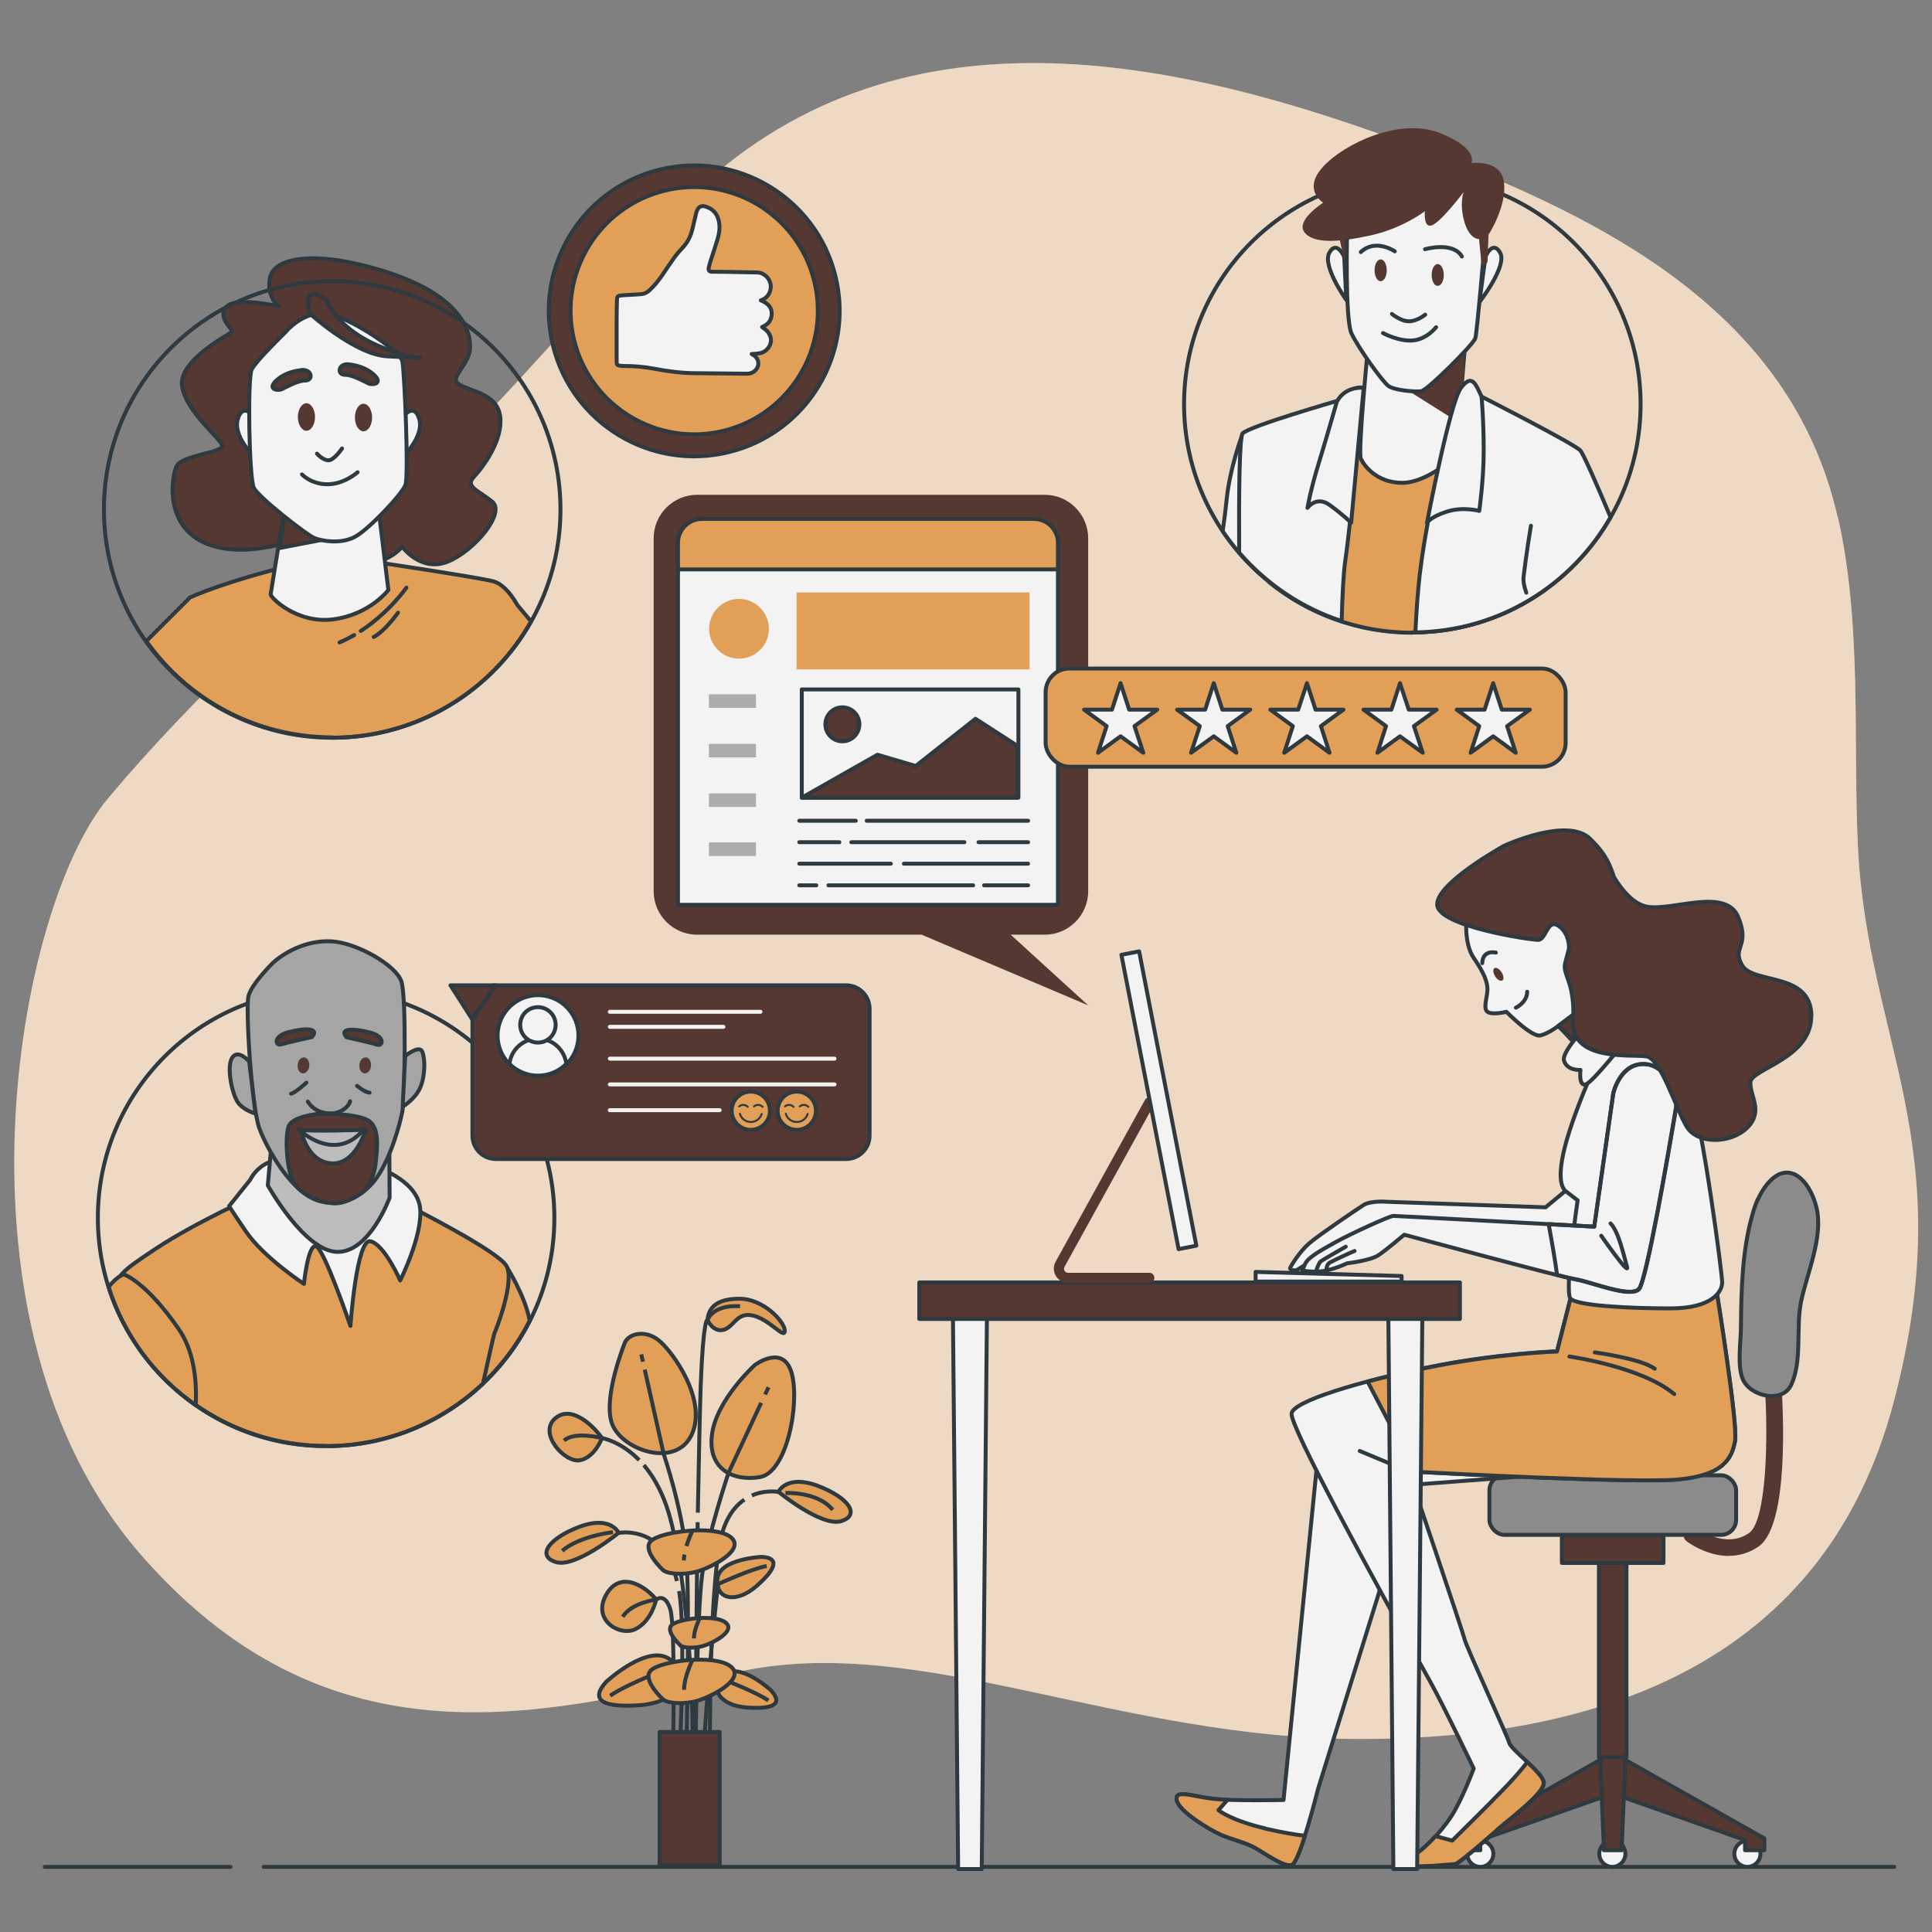 <svg xmlns="http://www.w3.org/2000/svg" id="a" data-name="Layer 1" viewBox="0 0 1080 1080"><rect x="0" y="0" width="1080" height="1080" fill="#808080" stroke="none"/><defs><style>      .c, .d, .e, .f, .g, .h, .i, .j, .k, .l {        stroke-width: 2.2px;      }      .c, .d, .e, .f, .h, .i, .j, .k, .m, .l {        stroke: #263238;      }      .c, .d, .e, .g, .i, .j, .k, .m, .l {        stroke-linecap: round;        stroke-linejoin: round;      }      .c, .h, .n {        fill: #4f3028;      }      .o {        opacity: .7;      }      .o, .e {        fill: #fff;      }      .d {        fill: #a8a8a8;      }      .f, .g, .k, .m {        fill: none;      }      .f, .h {        stroke-miterlimit: 10;      }      .g {        stroke: #fff;      }      .p {        fill: #b0b0b0;      }      .q {        opacity: .9;      }      .i {        fill: #8c8c8c;      }      .j, .r {        fill: #eba252;      }      .m {        stroke-width: 1.1px;      }      .l {        fill: #c2c2c2;      }    </style></defs><g class="q"><g><path class="r" d="M1027.2,288.8c-26.2-114.7-130.9-166.8-232-205.1C656.7,31.2,499.4-2.5,383.4,112.3c-42.3,41.9-80.8,88.1-122.2,130.6-14.2,14.5-28.5,29-42.9,43.2-53.1,52.4-110.1,103-158,160.3-51.6,61.6-93.2,294.5,18.3,422.5,111.5,128.1,237.9,84.8,337.7,64.9,99.8-20,209.6,38.3,344.4,38.3s259.5-43.3,297.8-188c38.3-144.7-15-201.3-20-312.7-2.6-58.5,2.4-123.4-11.2-182.7Z"></path><path class="o" d="M1027.2,288.8c-26.2-114.7-130.9-166.8-232-205.1C656.7,31.2,499.4-2.5,383.4,112.3c-42.3,41.9-80.8,88.1-122.2,130.6-14.2,14.5-28.5,29-42.9,43.2-53.1,52.4-110.1,103-158,160.3-51.6,61.6-93.2,294.5,18.3,422.5,111.5,128.1,237.9,84.8,337.7,64.9,99.8-20,209.6,38.3,344.4,38.3s259.5-43.3,297.8-188c38.3-144.7-15-201.3-20-312.7-2.6-58.5,2.4-123.4-11.2-182.7Z"></path></g><g><line class="k" x1="128.9" y1="1043.6" x2="25" y2="1043.6"></line><line class="k" x1="1058.9" y1="1043.6" x2="147.4" y2="1043.6"></line></g><g><g><path class="j" d="M336.5,803.9s-4,10.9-12.4,12.4c-8.4,1.5-23.3-14.9-13.9-23.3,9.4-8.4,22.3,5,26.3,10.9Z"></path><path class="j" d="M349.4,750.3s-12.4,30.3-7.4,45.2c5,14.9,35.7,25.8,44.7,6.4,8.9-19.4-10.9-46.6-18.4-52.6-7.4-6-16.4-4-18.9,1Z"></path><path class="j" d="M421.8,763.2s-21.3,19.3-23.8,38.7c-2.5,19.4,11.9,26.3,26.8,23.8,14.9-2.5,22.3-40.2,17.9-57.6-4.5-17.4-20.8-5-20.8-5Z"></path><g><path class="j" d="M425.8,870.3s-23.8,1-24.8,12.4c-1,11.4,10.4,13.9,21.8,4,11.4-9.9,12.9-15.9,3-16.4Z"></path><path class="f" d="M401.4,885.5s18.8-8.6,27.2-10.1"></path></g><g><path class="j" d="M431.1,945s-17.5-16.2-26.3-8.8c-8.8,7.3-2.5,17.2,12.6,18.3,15.1,1.1,20.4-2,13.7-9.4Z"></path><path class="f" d="M403.2,938.4s19.3,7.3,26.3,12.2"></path></g><g><path class="j" d="M338.8,940.2s24.1-22.3,36.2-12.2c12.1,10.1,3.5,23.7-17.3,25.2-20.8,1.5-28.1-2.8-18.9-13Z"></path><path class="f" d="M377.4,931.1s-26.6,10-36.3,16.8"></path></g><path class="j" d="M366.8,894.2s-2.5,11.9-11.4,16.4c-8.9,4.5-24.8-5-16.4-19.4,8.4-14.4,23.3-3,27.8,3Z"></path><path class="j" d="M345.9,856.9s-4.5-9.9-21.8-3.5c-17.4,6.5-24.3,16.4-13.4,19.8,10.9,3.5,35.2-16.4,35.2-16.4Z"></path><path class="f" d="M342.6,856.5s-18.4,2-28.3,10.4"></path><path class="j" d="M395.5,737.9s3,6.9,8.9,5.5c6-1.5,7.4-10.4,16.9-7.9,9.4,2.5,17.4,13.4,17.4,8.4s-11.9-17.9-25.3-17.9-17.4,5.5-17.9,11.9Z"></path><path class="f" d="M345.9,856.9s21.4-4.1,30.3,19.6c.9,2.3,1.6,4.8,2.2,7.3"></path><path class="j" d="M435.1,834s4.5-9.9,21.8-3.5c17.4,6.5,24.3,16.4,13.4,19.8-10.9,3.5-35.2-16.4-35.2-16.4Z"></path><path class="f" d="M439.1,834.6s17.9-1,26.4,9.4"></path><path class="f" d="M435.1,834s-7.1-1.4-14.8,2"></path><path class="f" d="M357.3,816.2c-10.5-10.7-20.8-12.3-20.8-12.3,0,0-15.3-4-21.2,1.4"></path><g><line class="f" x1="359.4" y1="761.2" x2="358.5" y2="757.1"></line><path class="f" d="M383.6,980.5s2.2-85.4,0-111.4c-2.2-25.9-12.6-56.3-12.6-56.3l-10.6-47.2"></path><line class="f" x1="427.7" y1="779.5" x2="429.6" y2="775.5"></line><path class="f" d="M388.8,980.5s.7-77.9,3.7-100.2c3-22.2,14.8-57.1,14.8-57.1l18.2-39"></path><path class="f" d="M401.4,885.5s-5.2,44.7-8.2,95.1"></path><path class="f" d="M376.2,980.5s1.5-71.3-1.5-80.9c-3-9.6-7.9-5.4-7.9-5.4,0,0-13.7,1.6-18.7,9.6"></path><path class="f" d="M379.6,889.4c3.9,21.7.3,91.1.3,91.1"></path><path class="f" d="M416.1,838.3c-4.3,2.9-8.4,7.7-11.3,15.3-8.9,23.7-7.9,127-7.9,127"></path><path class="f" d="M359.9,819c4.6,5.4,9.1,12.8,12.6,22.7,11.9,34.1,16.3,122.4,14.1,138.7"></path><path class="f" d="M390,850.9c-.7,43-1.2,129.5-1.2,129.5"></path></g><path class="f" d="M390.1,845.6c.5-28.5,1.1-56.3,1.6-71.3,1.5-38.6,3.8-36.4,3.8-36.4,0,0,2.7-8.7,18.2-7.7"></path><g><path class="j" d="M371.1,878.1s-12.4-11.1-7.4-16.5c5-5.4,35.7-9.4,44.7-2.4,8.9,7.1-10.9,17-18.4,19.2-7.4,2.2-16.4,1.5-18.9-.4Z"></path><path class="f" d="M382.6,869c-.2,1.1-.3,2.2-.3,3.3"></path><path class="f" d="M386.9,856.1s-1.8,3.7-3.2,8.2"></path></g><g><path class="j" d="M371.1,950.4s-12.4-11.1-7.4-16.5c5-5.4,35.7-9.4,44.7-2.4,8.9,7.1-10.9,17-18.4,19.2-7.4,2.2-16.4,1.5-18.9-.4Z"></path><path class="f" d="M386.9,928.4s-4.5,9.1-4.5,16.2"></path></g><g><path class="j" d="M380.4,919.8s-8.4-7.5-5.1-11.2c3.4-3.7,24.3-6.4,30.3-1.6,6.1,4.8-7.4,11.6-12.5,13.1-5.1,1.5-11.1,1-12.8-.2Z"></path><path class="f" d="M391,904.9s-3.1,6.2-3.1,11"></path></g></g><rect class="c" x="368.7" y="968.2" width="33.6" height="74.5"></rect></g><g><path class="n" d="M966.5,869.8c-12.5,0-22.9-7.6-23.5-8.1-2.1-1.5-2.5-4.4-.9-6.5,1.5-2,4.4-2.5,6.5-.9.6.5,16.2,11.8,29.2,2.6,9.6-6.8,10.8-52.3,8.7-82.5-.2-2.6,1.7-4.8,4.3-5,2.6-.1,4.8,1.7,5,4.3.9,13,4.6,78.5-12.6,90.7-5.6,3.9-11.3,5.3-16.6,5.3Z"></path><rect class="c" x="893.8" y="868.9" width="15.4" height="113.6"></rect><rect class="i" x="832.6" y="824.7" width="137.9" height="33.3" rx="8.4" ry="8.4"></rect><path class="i" d="M982.7,670.2c-1.2,2.7-2.2,5.6-3,8.5-5.8,20.1-6.3,41.9-6.5,62.8,0,8.3-2.2,21.7,1,29.4,4,9.6,22.1,14,27.1,3.2,6.3-13.6,2.5-31.7,5.5-46.4,3.4-16.3,12.6-36.4,8.6-52.8-3.9-15.7-16.5-28.3-28.8-11.3-1.5,2.1-2.8,4.4-3.8,6.7Z"></path><rect class="c" x="873.1" y="858.3" width="56.8" height="15.4"></rect><g><path class="e" d="M834.8,1036.3c0,4-3.3,7.3-7.3,7.3s-7.3-3.3-7.3-7.3,3.3-7.3,7.3-7.3,7.3,3.3,7.3,7.3Z"></path><path class="e" d="M984.1,1036.3c0,4-3.3,7.3-7.3,7.3s-7.3-3.3-7.3-7.3,3.3-7.3,7.3-7.3,7.3,3.3,7.3,7.3Z"></path><path class="e" d="M908.6,1036.3c0,4-3.3,7.3-7.3,7.3s-7.3-3.3-7.3-7.3,3.3-7.3,7.3-7.3,7.3,3.3,7.3,7.3Z"></path><polygon class="c" points="906.4 982.6 901.5 982.7 896.6 982.6 816.7 1027.7 816.7 1034.3 827.5 1034.3 827.5 1028.6 901.5 1002.6 975.5 1028.6 975.5 1034.3 986.3 1034.3 986.3 1027.7 906.4 982.6"></polygon><polygon class="c" points="894.5 982.3 908.6 982.3 906.5 1034.3 896.6 1034.3 894.5 982.3"></polygon></g></g><g><g><path class="e" d="M819.9,511.5s-2,15.5,4,24.1c5.9,8.6,7.6,13.5,7.6,17.5s-2.6,10.6,0,12.5c2.6,2,10.6,0,10.6,0,0,0,14.2,14.5,19.1,13.2,4.9-1.3,9.9-5.3,9.9-5.3,0,0,14.8,15.2,16.8,19.5s3.3,7.6,3.3,7.6l22.1-35s-14.5-10.6-21.4-29c-6.9-18.5-6.9-42.9-28-48.2-21.1-5.3-41.6,14.2-43.9,23.1Z"></path><path class="k" d="M847.4,563.3s6.3-3,6.3-8.9"></path><path class="k" d="M828.6,538.4s-.3-7.3,7.6-5.9"></path><path class="n" d="M839.4,543.5c1.2,1.9,1.4,4,.4,4.6-1,.6-2.8-.4-4-2.3-1.2-1.9-1.4-4-.4-4.6,1-.6,2.8.4,4,2.3Z"></path></g><polygon class="c" points="871 573.5 879.9 566.8 879.9 581.7 871 573.5"></polygon><g><path class="e" d="M736.8,812.9l-19.3,193.3s-27.3.6-38.7-.6c-11.4-1.1-22.2-5.7-21,.6,1.1,6.3,18.2,16.5,24.4,19.3,6.3,2.8,14.2,4.5,19.3,7.4,5.1,2.8,15.9,10.8,20.5,9.7,4.5-1.1,14.8-42.6,14.8-42.6l52.8-170,59.1-4.5s-89.3-23.9-98.4-25c-9.1-1.1-13.6,12.5-13.6,12.5Z"></path><path class="j" d="M707.3,1022.1c-19.3-4.5-26.2-10.2-26.2-10.2l5.1-5.8c-2.8-.1-5.4-.3-7.4-.5-11.4-1.1-22.2-5.7-21,.6,1.1,6.3,18.2,16.5,24.4,19.3,6.3,2.8,14.2,4.5,19.3,7.4,5.1,2.8,15.9,10.8,20.5,9.7,1.9-.5,4.8-7.9,7.5-16.4-4.8-.5-12.2-1.7-22.2-4Z"></path></g><g><path class="e" d="M877.9,725.9l-7.5,29.5s-34.1,1.1-72.8,9.1c-38.7,8-74.5,18.8-75.6,25.6-1.1,6.8,43.2,88.1,77.9,150.7,7.5,13.5,23.9,47.8,23.9,47.8,0,0-6.3,17.1-12.5,26.7-6.3,9.7-15.9,18.8-18.2,19.9-2.3,1.1-9.1,4-6.8,6.8,2.3,2.8,25.6,0,27.3,0s19.9-15.9,25-20.5c5.1-4.5,25-19.3,24.4-25-.6-5.7-18.2-18.2-19.3-22.2-1.1-4-23.9-53.4-25-58-1.1-4.5-31.3-93.8-31.3-93.8,0,0,123.4,6.8,150.1,4.5,26.7-2.3,30.7-12.5,32.4-21.6,1.7-9.1-10.2-83-10.2-83l-79.6-.6-2.2,4.1Z"></path><line class="k" x1="787.4" y1="822.5" x2="760.1" y2="811.1"></line><path class="j" d="M863,996.5c-.3-2.8-4.7-7.2-9.2-11.5-1.8,2.3-3.9,4.9-6.2,7.5-6.8,8-35.8,36.4-35.8,36.4l-9.3-2.5c-4.3,4.7-8.2,8.1-9.5,8.8-2.3,1.1-9.1,4-6.8,6.8,2.3,2.8,25.6,0,27.3,0s19.9-15.9,25-20.5c5.1-4.5,25-19.3,24.4-25Z"></path></g><g><path class="j" d="M880.1,721.9l-2.2,4.1-7.5,29.5s-34.1,1.1-72.8,9.1c-11.6,2.4-22.9,5-33.1,7.7l26.4,50.4c20.2,1.1,122.5,6.4,146.6,4.4,26.7-2.3,30.7-12.5,32.4-21.6,1.7-9.1-10.2-83-10.2-83l-79.6-.6Z"></path><path class="k" d="M877.3,758.3s40.4,5.7,58.6,21"></path><path class="k" d="M891.5,756s25.6,3.4,33.5,9.1"></path></g><path class="e" d="M775.2,671.8s-8.9-.8-13.1,1.9c-4.2,2.7-24.7,16.6-30.1,21.2-5.4,4.6-10.4,12.7-10.8,13.9s2.3,1.5,3.5,1.2,6.2-4.2,4.6-2.3c-1.5,1.9,1.2,2.4,1.2,2.4,0,0,28.6-16.7,30.9-16.3,2.3.4,7-1.2,10-3.5,3.1-2.3,11.2-6.6,11.2-6.6l91.1,17.8,13.9-12.7-3.1-30.9-20.5,17-88.8-3.1Z"></path><path class="e" d="M902.9,571.2s-17,34.4-25.5,60.9c-8.5,26.4-4,32.4-2,33.9,2,1.5,6.5,5,6.5,5,0,0-7.5,50.9-4,54.9,3.5,4,32.4,5.5,55.9,5.5s28.9-9.5,28.9-14.5-10.5-85.3-18.5-111.3c-8-26-29.4-42.9-41.4-34.4Z"></path><path class="e" d="M891.6,568.7s-19,18.4-17.3,24.2c1.7,5.8,9.2,5.2,9.2,5.2,0,0-1.2,9.2,2.9,8.1,4-1.2,22.5-24.8,22.5-24.8,0,0-9.2-23.1-17.3-12.7Z"></path><g><g><path class="e" d="M901.9,610.7l-10.7,75s-110.3-6-112.3-6-24,10-32.9,15c-9,5-15,8.5-16.5,12l-1.5,3.5s7,1.5,13.5,0c6.5-1.5,11.5-4,11.5-4,0,0,13-1.5,17.5-4.5,4.5-3,14.5-11.5,14.5-11.5,0,0,86.8,23.5,95.8,25,9,1.5,30.4,10.5,35.4,5.5,4.2-4.2,16.6-76.8,20.7-101,1-6-.5-12.1-4.2-16.8-3-3.8-7.1-7.3-11.9-7.9-14.7-1.9-18.8,15.8-18.8,15.8Z"></path><path class="k" d="M932.6,602.8c-3-3.8-7.1-7.3-11.9-7.9-14.7-1.9-18.8,15.8-18.8,15.8l-10.7,75s-10.7-.6-25.5-1.4c1.6,8.6,3.8,21.2,4.7,28.4,5.1,1.3,8.8,2.1,10.3,2.4,9,1.5,30.4,10.5,35.4,5.5,4.2-4.2,16.6-76.8,20.7-101,1-6-.5-12.1-4.2-16.8Z"></path><path class="k" d="M895.1,690.8s16.1,23.1,14.4,17.3c-1.7-5.8-4.6-19.6-9.2-24.2"></path></g><path class="k" d="M741.5,710.1s-.2-3.2,2-4.4c2.1-1.2,12.8-6.1,13.7-6.4"></path><path class="k" d="M735.6,710.9s1.5-4.9,2.7-5.8c1.2-.9,14-8.2,14-8.2"></path></g><path class="c" d="M1012.6,567.5c-.6-24.2-32.3-17.3-38.6-27.7-6.3-10.4,4.6-10.4-2.3-27.1-6.9-16.7-36.3-3.5-50.7-5.8-7.7-1.2-14.3-9.3-18.7-16.4-2.4-7.1-4.3-12.6-13.3-21.5-12.7-12.7-48.2,3.8-48.2,3.8,0,0-38,20.9-37.4,33,.6,12,52,19.6,56.4,19.6s5.1-11.4,10.8-8.2c5.4,3,6.8,9.9,6.4,13.3-.9,3.4-1.6,6.1-2,7.6-1.9,7,5.6,10.4,4.4,32.8-1.2,22.5,32.8,18.4,40.9,19.6s16.4,29,22.5,39.2c6,10.1,24.8,9.8,34,.6,9.2-9.2,1.2-17.9,1.7-25.4.6-7.5,34.6-13.3,34-37.5Z"></path></g><g><polygon class="e" points="548.8 1044.8 535.6 1044.8 532.7 735.7 551.7 735.7 548.8 1044.8"></polygon><polygon class="e" points="792.2 1044.8 778.9 1044.8 776.1 735.7 795.1 735.7 792.2 1044.8"></polygon><rect class="c" x="513.9" y="716.9" width="302.2" height="20.4"></rect></g><g><path class="n" d="M642.4,717.1h-45.4c-2.8,0-5.4-1.5-6.8-3.9-1.4-2.4-1.5-5.4-.1-7.9l49.9-90.4c.8-1.4,2.5-1.9,3.9-1.1,1.4.8,1.9,2.5,1.1,3.9l-49.9,90.4c-.6,1-.2,1.9,0,2.3.2.3.8,1.1,2,1.1h45.4c1.6,0,2.8,1.3,2.8,2.8s-1.3,2.8-2.8,2.8Z"></path><rect class="e" x="642.4" y="531.8" width="10.1" height="167.6" transform="translate(-105.2 134.3) rotate(-11)"></rect></g><polygon class="e" points="783.5 713.3 701.9 711 701.9 716.4 783.5 716.4 783.5 713.3"></polygon><g><circle class="k" cx="789.5" cy="225.9" r="127.6"></circle><g><path class="e" d="M703.8,320.4c.9-36.1,1.6-72,1.2-74-.8-4.1-10.3-4.1-10.3-4.1,0,0-7.4,19.4-9.1,37.9-.4,4-1.1,9.9-2.1,16.7,5.8,8.6,12.6,16.5,20.3,23.4Z"></path><path class="j" d="M789.5,353.5c27.5,0,52.9-8.7,73.7-23.4v-76.7c.1,0-26.8-13.7-51.8-17.6-25-3.9-99.5,7.4-99.5,7.4l-2.5,82.2c21.9,17.7,49.8,28.3,80.1,28.3Z"></path><g><path class="e" d="M764.8,193.2s-5.8,59.4-4.1,63.1c1.6,3.7,8.7,13.6,23.1,13.6s30.1-15.2,30.1-15.2l4.9-59.8s-19,9.1-32.1,6.2c-13.2-2.9-21.8-7.8-21.8-7.8Z"></path><polygon class="n" points="784.4 216.6 816.7 237 819.2 191 784.4 216.6"></polygon></g><g><path class="e" d="M751.3,143.4s-4.1-9.5-8.2-2.1c-4.1,7.4,9.5,26.4,9.5,26.4l-1.2-24.3Z"></path><path class="e" d="M830.4,143.4s4.1-9.5,8.2-2.1c4.1,7.4-11.6,27.6-11.6,27.6l3.4-25.5Z"></path><path class="n" d="M752.5,148.7s-4.1-14.8-4.1-19,7.4-4.1,7.4-4.1l-3.3,23.1Z"></path><path class="e" d="M753.1,127.2s-1.4,51.1,2.4,59.2c3.9,8.2,17.3,27,20.7,29.4,3.4,2.4,14.9,3.4,18.3,2.9,3.4-.5,29.2-26.2,30.2-29.6,1-3.4,5-50.3,5-50.3l-.5-39s-9.6-5.3-24.1-4.3c-14.4,1-50.1,16.4-50.1,16.4l-1.9,15.4Z"></path><path class="n" d="M818.1,107.5s-12,15.9-17.3,18.3c-5.3,2.4-4.3-7.7-4.3-7.7,0,0-12.5,9.6-30.3,13.5-17.8,3.9-32.3,4.8-37.1-1.9-4.8-6.7,10.6-16.4,10.6-16.4,0,0-12-7.2,0-20.2,12-13,42.9-27.5,65-18.8,22.2,8.7,17.8,16.9,17.8,16.9,0,0,16.9-2.4,18.3,11.1,1.4,13.5-8.7,28.9-8.7,28.9,0,0-.5,11.6-.5,14.4s-3.4,2.4-3.4,2.4l-1.4-14.4s-5.3.5-8.2-9.6c-2.9-10.1-.5-16.4-.5-16.4Z"></path><path class="k" d="M778.1,175.5s4.9,4.1,9.5,4.1,9.1-3.7,9.1-3.7"></path><path class="k" d="M773.1,186.2s9.1,4.9,16.9,4.1c7.8-.8,12.8-7.4,12.8-7.4"></path><path class="k" d="M796.6,139.3s15.7-4.5,20.6,4.1"></path><path class="k" d="M779.7,140.5s-10.7-7.4-19,.4"></path><path class="n" d="M775.2,151.1c0,3.4-1.5,6.1-3.4,6.1s-3.4-2.7-3.4-6.1,1.5-6.1,3.4-6.1,3.4,2.7,3.4,6.1Z"></path><ellipse class="n" cx="803.7" cy="153.7" rx="3.4" ry="6.1"></ellipse></g><path class="e" d="M900.3,289.1c-8.5-20.3-15.5-35.9-16.9-37.3-4.1-4.1-55.2-30.1-55.2-30.1,0,0-5.8-10.3-11.5-4.9,0,0-17.3,55.6-23.1,104.7-1,8.7-1.8,19.8-2.4,32,46.8-.6,87.4-26.4,109.1-64.4Z"></path><path class="e" d="M828.2,221.7s1.2,13.2,1.2,30.1-2.5,33.8-2.5,33.8c0,0-9.1-2.5-18.1.4-9.1,2.9-11.1,6.2-11.1,6.2,0,0,12.8-67.2,19-75.4,6.2-8.2,8.2-2.1,11.5,4.9Z"></path><path class="k" d="M853.2,331.3c-1.2-3.4-1.8-6.5-1.5-9,1.6-13.6,4.1-28.4,4.1-28.4"></path><path class="e" d="M750,347.2c.4-14.7,1-26.8,2-33.6,4.5-31.7,9.5-96.9,9.5-96.9-4.9-1.2-14,7.4-14,7.4,0,0-48.6,14-52.8,18.1-1.9,1.9-2.2,33.6-2,66.7,15.1,17.5,34.8,30.9,57.3,38.3Z"></path><path class="e" d="M747.4,224.2s-5.4,19-10.3,35c-4.9,16.1-6.2,24.7-6.2,24.7,0,0,4.9-7,12.4-1.6,7.4,5.4,12,9.9,12,9.9l7-75.4s-9.9-1.3-14.8,7.4Z"></path></g></g><g><g><path class="j" d="M185.7,412.4c47.7,0,89.3-26.2,111.2-65l-7.7-9.2c-4.6-8.1-9.3-12.1-13.3-13.2-7.7-2.1-62.6-10.3-62.6-10.3l-57,3s-28,6.8-50,16.2l-24.5,24.5c23.1,32.6,61.1,53.8,104.1,53.8Z"></path><g><path class="k" d="M198,355c-2.6,1.5-5.3,2.9-8.2,4.1"></path><path class="k" d="M227.2,328.5s-9.6,13.8-25.5,24.2"></path><path class="k" d="M222.5,342.5s-7.2,10.2-13.6,13.6"></path></g><path class="c" d="M155.6,171.2s-24.7-5.7-29.4.7c-4.7,6.3,4.7,12.4,3.3,13.7-1.3,1.3-30.1,16-27.7,30.4,2.3,14.4,21.7,29.1,22.4,33.1.7,4-22.4,5.3-25.4,11.4-3,6-7.4,34.4,17.7,43.8,25.1,9.4,56.5-6.3,65.2-6.3s17.4,17,27.4,16c10-1,15.7-8.4,15.7-8.4,0,0,10.4,14.4,25.4,8.4,15-6,32.4-27.1,25.1-33.4-7.4-6.3-15.7-8.4-10.4-14,5.3-5.7,16.4-20.7,14.7-33.8-1.7-13-17-14-23.1-18-6-4,6.7-10.7,6.3-21.7-.3-11-8.4-29.4-49.1-41.8-40.8-12.4-60.8-6.3-62.8,4-2,10.4,4.7,16,4.7,16Z"></path><path class="e" d="M160,278.4s-8.4,52.1-8.7,53.8c-.3,1.7,14.7,16.7,35.1,14s30.7-16.4,30.7-16.4l-6.3-51.8s-17.4,8.4-28.1,8c-10.7-.3-22.7-7.7-22.7-7.7Z"></path><polygon class="c" points="156.6 306.3 191.8 299.5 160 278.4 156.6 306.3"></polygon><g><path class="e" d="M141.5,232.4s-5.9-7.5-8.6,2c-2.7,9.4,9,20.8,9,20.8l-.4-22.8Z"></path><path class="e" d="M225.8,232.4s5.9-7.5,8.6,2-9,20.8-9,20.8l.4-22.8Z"></path><path class="e" d="M160,185.3s-16.9,16.4-19.3,21.2c-2.4,4.9-1.5,60.8,1.2,66.2,2.7,5.4,29.6,26.4,33.9,28.1,4.4,1.7,14.4,3.4,22.2-.5,7.8-3.9,26.6-23.9,28.6-29.1,2-5.1-.5-63.7-1.7-69.4-1.2-5.6-30.8-25.6-43.2-26.6-12.5-1-21.7,10-21.7,10Z"></path><path class="k" d="M168.8,265.2s5,5.5,14.3,5.5,16.8-6.7,16.8-6.7"></path><path class="c" d="M168.8,206.9s-8.1.3-14,5.5c-5.9,5.2.3,6.2,2.6,5.2,2.3-1,8.8-4.9,13.3-4.9s3.9-6.2-2-5.9Z"></path><path class="c" d="M194.7,203.7s8.1.3,14,5.5c5.9,5.2-.3,6.2-2.6,5.2-2.3-1-8.8-4.9-13.3-4.9s-3.9-6.2,2-5.9Z"></path><path class="c" d="M173.2,175.3s25.2,23,43.4,23.9l18.2.9s-39.9-5.3-52.3-32.3c0,0-13.7-11.5-9.3,7.5Z"></path><path class="k" d="M191.2,250.7s-4.4,6.6-7.6,6.6-6.4-3.7-6.4-3.7"></path><path class="n" d="M176.1,233.1c0,4.3-2.2,7.7-4.8,7.7s-4.8-3.5-4.8-7.7,2.2-7.7,4.8-7.7,4.8,3.5,4.8,7.7Z"></path><ellipse class="n" cx="203.2" cy="233.4" rx="4.8" ry="7.7"></ellipse></g></g><circle class="k" cx="185.7" cy="284.8" r="127.6"></circle></g><g><path class="j" d="M296.1,738.4c-2.3-13.8-13.2-30.8-13.2-30.8,0,0-4.8,6.1-5.4,8.9-.6,2.9-14.5,34-18.7,58.7-.5,3-.8,5.7-1,8.3,16-11.8,29.2-27.3,38.3-45.2Z"></path><path class="j" d="M182.3,808.4c34,0,64.8-13.3,87.7-35,3.1-14,6.1-27.8,6.5-28.4.7-1.3,11.6-28.9,6.5-37.5-5.1-8.5-54.2-33.2-54.2-33.2l-19.4-9.1s-61.2,1.4-63.6,2c-2.4.6-36.5,16.2-58.2,30.5-21.5,14.2-21.2,14.6-25.1,26.9,17.9,48.8,64.8,83.7,119.8,83.7Z"></path><g><circle class="k" cx="182.3" cy="680.8" r="127.6"></circle><path class="e" d="M157.6,648.1c-7.6.3-14.3,4.7-17.8,11.5l-11.7,14.6s-.6-.5,9.3,14.1c9.9,14.6,32.5,29.4,32.5,29.4,0,0,2.3-22.8,6.9-21,4.5,1.9,19.1,44.5,19.1,44.5,0,0,3.4-49.5,11.3-47.3,7.9,2.1,16.5,21.9,16.5,21.9,0,0,12.4-24.6,11.2-39.9-1.2-15.3-22.1-22.5-22.1-22.5,0,0-34.7-6.2-55.2-5.3Z"></path><path class="l" d="M217.6,634.5l.2,35s-11.2,30.9-29.5,30.3c-18.3-.6-38.6-37.2-38.6-37.2l2.3-25.9,65.7-2.2Z"></path><g><path class="d" d="M152.5,538.3s-11.9,11.7-13.6,18.5c-1.7,6.8,1.7,62.3,6.1,74,4.4,11.7,16.2,32.1,29.1,38.8s28.4.6,36.6-11.4c8.2-12,12.9-30.3,14.2-36.7,1.3-6.4,2.4-63.6-.5-72.8-3-9.2-25.1-21.8-39.3-22.5-14.2-.7-26.5,6.5-32.6,12.1Z"></path><path class="k" d="M172.1,615.8s2.8,5.5,10.5,6.5c7.6,1,12.5-3.9,13.1-6.7"></path><path class="c" d="M174.4,579.7s-14,3.1-17.2,4.1c-3.2,1.1-4.8-4.5,4-6.8,8.8-2.3,17.7-2.6,13.2,2.7Z"></path><path class="c" d="M193.6,579.8s14,3.1,17.2,4.2c3.2,1.1,4.8-4.5-3.9-6.8-8.8-2.3-17.7-2.6-13.2,2.6Z"></path><path class="n" d="M172.9,595.8c-.2,2.5-1.8,4.3-3.6,4.2-1.8-.1-3.1-2.2-2.9-4.7.2-2.5,1.8-4.3,3.6-4.2,1.8.1,3.1,2.2,2.9,4.7Z"></path><path class="n" d="M207.4,595.8c-.2,2.5-1.8,4.3-3.6,4.2-1.8-.1-3.1-2.2-2.9-4.7.2-2.5,1.8-4.3,3.6-4.2,1.8.1,3.1,2.2,2.9,4.7Z"></path><path class="c" d="M179.3,622.5s-15.9,1.2-18,7.2-1.1,25.1,3.2,31.9c4.4,6.8,16.2,11,22.7,11.1,6.5,0,15-4.9,17.7-8.4,2.7-3.4,4.8-9.8,5.2-15,.4-5.3,2.5-17.3-3.2-22.2-5.7-4.9-27.7-4.6-27.7-4.6Z"></path><g><path class="l" d="M204.4,631.6s-10.6.2-18.3.4c-7.7.2-17.8-.2-17.8-.2,0,0,3.1,17.5,16.8,18.5,13.7,1.1,19.3-18.8,19.3-18.8Z"></path><path class="k" d="M166.7,631.1s20.7,20.5,37.4-.6"></path></g><path class="k" d="M171.3,605.2s-6.1,5.6-8.6,6.2"></path><path class="k" d="M199.6,607s4.2,3.6,7,3.8"></path><path class="d" d="M139.3,593.4s-6.3-7.4-9.6-2c-3.3,5.4.3,22,4.1,25.9,3.8,3.9,9,5.2,9,5.2l-3.5-29.1Z"></path><path class="d" d="M226.5,590.3s7.8-6.3,9.5-2.5,1.8,13.5-1.1,20.2c-3,6.7-9.8,10.6-9.8,10.6l1.4-28.3Z"></path></g></g><path class="j" d="M109.4,785.5c.8-15.4-1.5-31.1-9.6-42.7-18.4-26.6-30.6-30.4-30.6-30.4,0,0-3.3.6-8.5,7,8.6,27.1,25.9,50.2,48.8,66.1Z"></path></g><g><path class="n" d="M608.3,498.2v-197.3c0-13.4-10.9-24.3-24.3-24.3h-194.3c-13.4,0-24.3,10.9-24.3,24.3v197.3c0,13.4,10.9,24.3,24.3,24.3h125.5l93.1,39.5-43.3-39.5h19c13.4,0,24.3-10.9,24.3-24.3Z"></path><g><path class="e" d="M392.4,290.1h185.6c7.4,0,13.4,6,13.4,13.4v202.3h-212.4v-202.3c0-7.4,6-13.4,13.4-13.4Z"></path><path class="j" d="M392.4,290.1h185.6c7.4,0,13.4,6,13.4,13.4v14.8h-212.4v-14.8c0-7.4,6-13.4,13.4-13.4Z"></path><path class="r" d="M429.8,351.5c0,9.2-7.5,16.7-16.7,16.7s-16.7-7.5-16.7-16.7,7.5-16.7,16.7-16.7,16.7,7.5,16.7,16.7Z"></path><rect class="p" x="396.3" y="388.1" width="26.3" height="7.6"></rect><rect class="p" x="396.3" y="415.8" width="26.3" height="7.6"></rect><rect class="p" x="396.3" y="443.5" width="26.3" height="7.6"></rect><rect class="p" x="396.3" y="470.9" width="26.3" height="7.6"></rect><rect class="r" x="445.3" y="331.2" width="130.2" height="43"></rect><g><rect class="k" x="448.2" y="385.4" width="121.1" height="60.5"></rect><polygon class="c" points="448.2 445.9 490.5 421.9 511.9 428.2 545.3 401.8 568.7 416.9 568.7 445.9 448.2 445.9"></polygon><circle class="c" cx="470.9" cy="404.9" r="9.5"></circle></g><g><line class="k" x1="484.5" y1="458.8" x2="574.7" y2="458.8"></line><line class="k" x1="446.8" y1="458.8" x2="478.4" y2="458.8"></line><line class="k" x1="547" y1="470.8" x2="574.7" y2="470.8"></line><line class="k" x1="475.9" y1="470.8" x2="539.1" y2="470.8"></line><line class="k" x1="446.8" y1="470.8" x2="469.2" y2="470.8"></line><line class="k" x1="505.3" y1="482.8" x2="574.7" y2="482.8"></line><line class="k" x1="446.8" y1="482.8" x2="498" y2="482.8"></line><line class="k" x1="550.1" y1="494.9" x2="574.7" y2="494.9"></line><line class="k" x1="463.1" y1="494.9" x2="544" y2="494.9"></line><line class="k" x1="446.8" y1="494.9" x2="456.3" y2="494.9"></line></g></g></g><g><rect class="j" x="584.5" y="373.7" width="290.7" height="54.9" rx="13.3" ry="13.3"></rect><polygon class="e" points="626.4 381.9 631.2 396.7 646.9 396.7 634.2 405.9 639.1 420.8 626.4 411.6 613.8 420.8 618.6 405.9 606 396.7 621.6 396.7 626.4 381.9"></polygon><polygon class="e" points="678.5 381.9 683.3 396.7 698.9 396.7 686.3 405.9 691.1 420.8 678.5 411.6 665.8 420.8 670.7 405.9 658 396.7 673.7 396.7 678.5 381.9"></polygon><polygon class="e" points="730.6 381.9 735.4 396.7 751 396.7 738.4 405.9 743.2 420.8 730.6 411.6 717.9 420.8 722.7 405.9 710.1 396.7 725.7 396.7 730.6 381.9"></polygon><polygon class="e" points="782.6 381.9 787.5 396.7 803.1 396.7 790.4 405.9 795.3 420.8 782.6 411.6 770 420.8 774.8 405.9 762.2 396.7 777.8 396.7 782.6 381.9"></polygon><polygon class="e" points="834.7 381.9 839.5 396.7 855.2 396.7 842.5 405.9 847.3 420.8 834.7 411.6 822.1 420.8 826.9 405.9 814.3 396.7 829.9 396.7 834.7 381.9"></polygon></g><g><circle class="h" cx="388.1" cy="173.7" r="81.3" transform="translate(-30.4 98.4) rotate(-13.9)"></circle><circle class="j" cx="388.1" cy="173.7" r="69.1" transform="translate(-30.4 98.3) rotate(-13.9)"></circle><path class="e" d="M425.3,167.9c3.5,1.5,6.1,3.5,6.1,7.3,0,3.5-1.7,6.1-5.4,7.6.4.3.6.5.9.7,1.8,1.1,3,2.6,3.7,4.5,1.5,4-1.6,8.8-6.1,9.5-1.3.2-2.7.3-4.3.4.4.3.7.5,1,.6,3.6,2.3,3.6,6.9.1,9.3-1.1.7-2.2,1.1-3.6,1.1-10-.1-20-.2-30-.3-7.4-.1-14.8-1.1-22.1-2.5-5.3-1-10.7-1.5-16.2-1.5-1,0-1.9,0-2.9-.2-1.5-.2-1.8-.7-1.8-2.1,0-8.3,0-16.6,0-24.8,0-3.4.1-6.8.2-10.2,0-1.3.5-2,2-2.1,2.5-.3,4.9-.3,7.4-.5,1.4,0,2.8-.2,4.2-.3,1.7-.1,3.1-.9,4.3-1.9,2.8-2.5,5.1-5.4,7.2-8.4,2.3-3.3,4.4-6.6,6.7-9.8,1.6-2.2,3.4-4.3,5.3-6.3,2.6-2.9,4.1-6.1,5-9.7.7-3.1,1.5-6.2,2.2-9.3.1-.5.3-1,.5-1.4.8-2,2.3-2.8,4.5-2.2,4.1,1.2,6.5,3.8,7.5,7.6.9,3.5.5,7-.5,10.4-1.2,4.1-2.6,8.1-3.9,12.2-.4,1.3-.8,2.6-1.1,4-.3,1.6.2,2.3,2,2.3,5,0,10,.1,15,.2,3.4,0,6.8.2,10.1.2,4.5,0,9.1,5.1,7.1,10.6-.7,2.1-2.1,3.7-4.2,4.6-.2,0-.4.2-.8.4Z"></path></g><g><g><path class="c" d="M277.2,550.8h195.8c7.3,0,13.1,5.9,13.1,13.1v70.9c0,7.3-5.9,13.1-13.1,13.1h-195.8c-7.3,0-13.1-5.9-13.1-13.1v-70.9c0-7.3,5.9-13.1,13.1-13.1Z"></path><polygon class="c" points="277.2 550.8 251.8 550.8 263.9 569.7 277.2 550.8"></polygon></g><g><circle class="e" cx="300.7" cy="578.7" r="22.6" transform="translate(-331.6 738.4) rotate(-76.7)"></circle><path class="e" d="M300.7,601.3c6.2,0,11.8-2.5,15.9-6.6-1-7.9-7.7-14.1-15.9-14.1s-15,6.1-15.9,14.1c4.1,4.1,9.7,6.6,15.9,6.6Z"></path><path class="e" d="M310.6,572.9c0,5.5-4.4,9.9-9.9,9.9s-9.9-4.4-9.9-9.9,4.4-9.9,9.9-9.9,9.9,4.4,9.9,9.9Z"></path></g><line class="g" x1="340.9" y1="565.6" x2="425.1" y2="565.6"></line><line class="g" x1="340.9" y1="574" x2="404.4" y2="574"></line><line class="g" x1="340.9" y1="591.8" x2="466.5" y2="591.8"></line><line class="g" x1="340.9" y1="606.2" x2="466.5" y2="606.2"></line><line class="g" x1="340.9" y1="620.6" x2="402.3" y2="620.6"></line><g><circle class="j" cx="419.7" cy="620.9" r="10.7"></circle><path class="m" d="M425.8,622.7c-.8,2.6-3.2,4.5-6.1,4.5s-5.4-1.9-6.1-4.6"></path><g><path class="m" d="M413.2,618.5s2.1-2.1,4.8.2"></path><path class="m" d="M421.5,618.5s2.1-2.1,4.8.2"></path></g></g><g><circle class="j" cx="445.4" cy="620.9" r="10.7"></circle><path class="m" d="M451.5,622.7c-.8,2.6-3.2,4.5-6.1,4.5s-5.4-1.9-6.1-4.6"></path><g><path class="m" d="M438.8,618.5s2.1-2.1,4.8.2"></path><path class="m" d="M447.1,618.5s2.1-2.1,4.8.2"></path></g></g></g></g></svg>